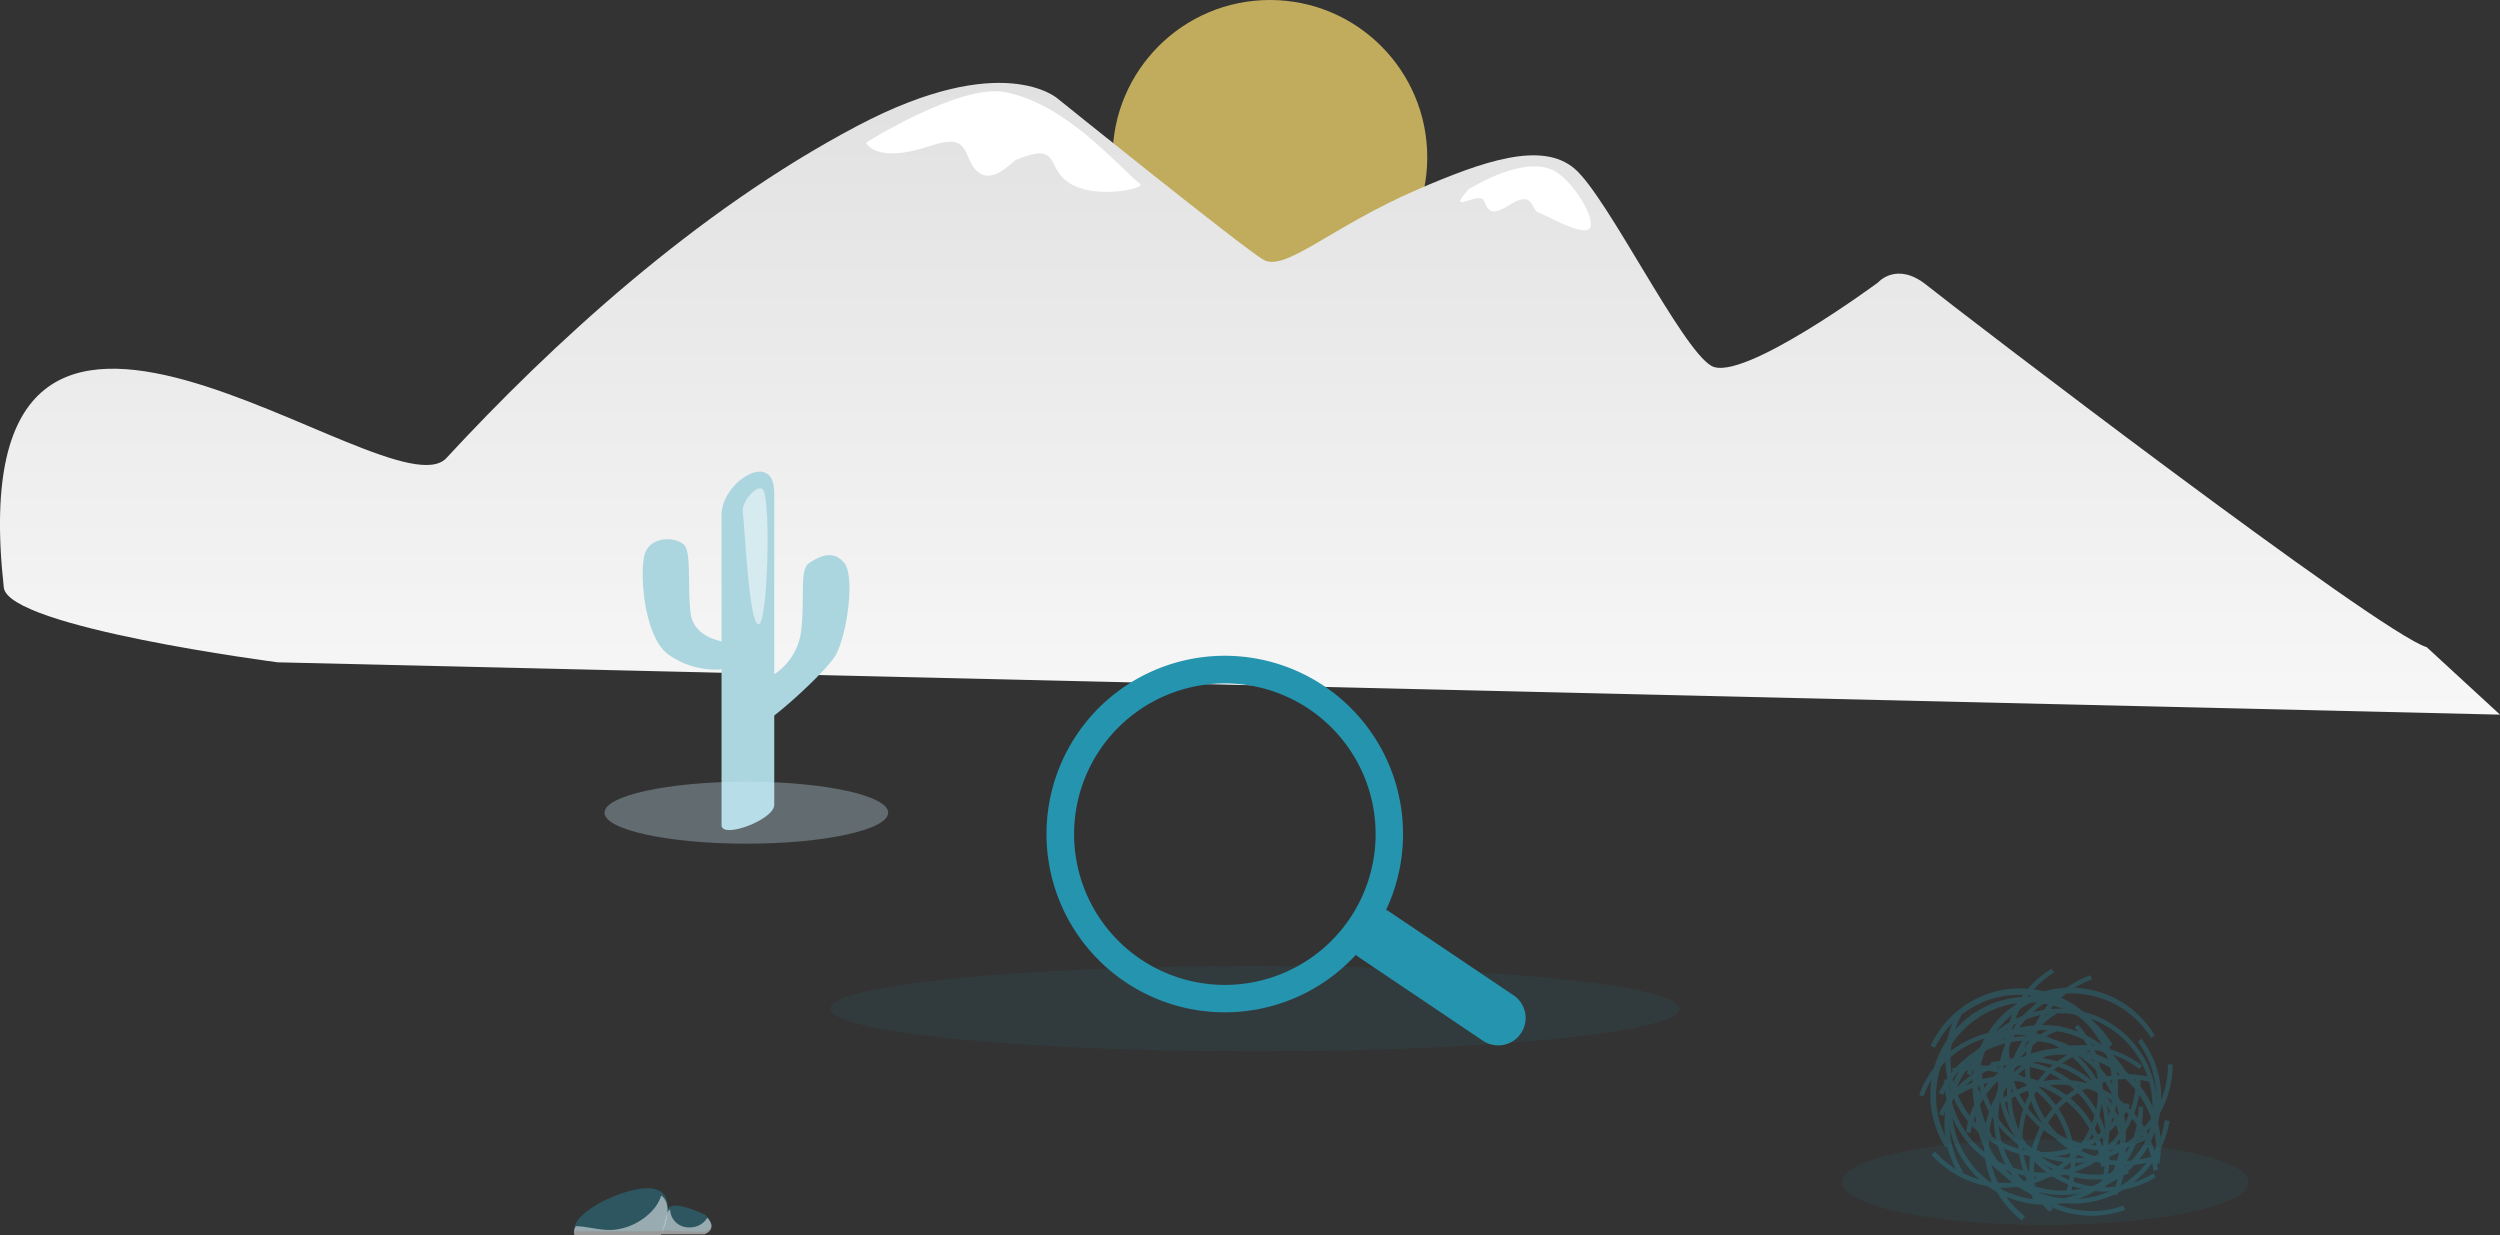 <svg id="Слой_1" data-name="Слой 1" xmlns="http://www.w3.org/2000/svg" xmlns:xlink="http://www.w3.org/1999/xlink" viewBox="0 0 645.08 318.69"><rect x="0" y="0" width="645.08" height="318.69" fill="#333333" stroke="none"/><defs><style>.cls-1{fill:#fede6e;opacity:0.7;}.cls-1,.cls-10,.cls-5{isolation:isolate;}.cls-2{fill:url(#linear-gradient);}.cls-3,.cls-5{fill:#fff;}.cls-4,.cls-6,.cls-8{fill:#2594AF;}.cls-4{opacity:0.36;}.cls-5{opacity:0.5;}.cls-6{opacity:0.09;}.cls-7{opacity:0.29;}.cls-9{fill:#acd6df;}.cls-10{fill:#d1ecfa;opacity:0.3;}</style><linearGradient id="linear-gradient" x1="327.36" y1="163.3" x2="327.36" y2="326.31" gradientTransform="matrix(1, 0, 0, -1, 0, 404)" gradientUnits="userSpaceOnUse"><stop offset="0" stop-color="#f6f7f6"/><stop offset="1" stop-color="#e1e1e1"/></linearGradient></defs><circle class="cls-1" cx="327.68" cy="40.6" r="40.6"/><path class="cls-2" d="M649.9,240.7,76.5,227.2s-69.6-9-70.7-19.3C-6.8,94.1,105.4,190.2,120,174.5c26.9-29.1,64.3-63.7,106-85.7,37.7-19.9,51.8-7,51.8-7s47.4,38.2,53,41.5,17.3-8.4,40-18.2c16.5-7.1,31.9-12.6,40.4-5.2s27.4,46.3,35.2,50.8,43-21.5,43-21.5,4.8-5.6,12.6.7,116.7,89.7,129,93.4" transform="translate(-4.82 -56.3)"/><path class="cls-3" d="M228.3,93.1s24.4-15.4,36-13c15.4,3.1,27.8,17.8,34.8,23.8,1.1,1-13.1,4.4-19.6-1.3-4.4-3.9-1.7-9.5-12.4-5.1-1.3.5-7.7,8.6-11.8.7-1.9-3.7-1.8-7.1-10.3-4.3C230.6,98.8,228.3,93.1,228.3,93.1Z" transform="translate(-4.82 -56.3)"/><path class="cls-3" d="M383.7,105.2s13.5-8.7,21.6-5.1c5,2.2,11.3,12.4,9.8,15s-11.6-3.5-13.4-4-1.1-6-7.4-1.9-5.6-.6-7-1.6C385.4,106.4,378.1,111.6,383.7,105.2Z" transform="translate(-4.82 -56.3)"/><path class="cls-4" d="M153.14,374h22.3s4.5-8.9-1.3-10.8S151.64,369,153.14,374Z" transform="translate(-4.82 -56.3)"/><path class="cls-4" d="M186.84,369.79s-8.9-4.4-9.8-1.3a47.41,47.41,0,0,1-1.8,5.3l11.1.4C186.44,374.19,190.54,373.49,186.84,369.79Z" transform="translate(-4.82 -56.3)"/><path class="cls-5" d="M175.44,364.79a10.66,10.66,0,0,1-2.7,4.3,15.76,15.76,0,0,1-9.2,4.5c-3.4.4-6.7-.8-10.1-.9a2.49,2.49,0,0,0-.4,2.3h22.3C175.44,374.89,179.14,367.49,175.44,364.79Z" transform="translate(-4.82 -56.3)"/><path class="cls-5" d="M182.74,373a4.75,4.75,0,0,1-5-4.6,1.27,1.27,0,0,0-.7.9,40.35,40.35,0,0,1-1.6,5.5h11.1s3.6-1.1.8-4.3A5.18,5.18,0,0,1,182.74,373Z" transform="translate(-4.82 -56.3)"/><path class="cls-6" d="M585,361.35c0,6.1-23.5,11-52.4,11s-52.4-4.9-52.4-11,23.5-11,52.4-11S585,355.35,585,361.35Z" transform="translate(-4.82 -56.3)"/><g class="cls-7"><path class="cls-8" d="M532.53,367.15a25.33,25.33,0,0,1-25.3-25.3h1.2a24.1,24.1,0,0,0,48.2,0h1.2A25.33,25.33,0,0,1,532.53,367.15Z" transform="translate(-4.82 -56.3)"/><path class="cls-8" d="M537.13,364.65a25.42,25.42,0,0,1-20.3-10.1l1-.7a24.08,24.08,0,1,0,38.6-28.8l1-.7a25.25,25.25,0,0,1-5.1,35.4A26.68,26.68,0,0,1,537.13,364.65Z" transform="translate(-4.82 -56.3)"/><path class="cls-8" d="M517.73,350a25.3,25.3,0,1,1,43.1-26.5l-1,.6a24.06,24.06,0,1,0-41,25.2Z" transform="translate(-4.82 -56.3)"/><path class="cls-8" d="M506.83,352.35a25.3,25.3,0,1,1,43.1-26.5l-1,.6a24,24,0,0,0-14.9-10.8,23.73,23.73,0,0,0-18.2,2.9,24.15,24.15,0,0,0-7.9,33.1Z" transform="translate(-4.82 -56.3)"/><path class="cls-8" d="M532.13,354.85a25.42,25.42,0,0,1-24.2-17.9,25,25,0,0,1,1.9-19.3l1.1.6a24,24,0,1,0,42.4,22.6l1.1.6a25.25,25.25,0,0,1-14.9,12.3A26.52,26.52,0,0,1,532.13,354.85Z" transform="translate(-4.82 -56.3)"/><path class="cls-8" d="M540.23,356.25a25.27,25.27,0,0,1-25.3-25.1h1.2a24.07,24.07,0,0,0,24,24h.1a24.07,24.07,0,0,0,24-24.2h1.2a25.35,25.35,0,0,1-7.3,17.9,25.06,25.06,0,0,1-17.8,7.5A.1.1,0,0,0,540.23,356.25Z" transform="translate(-4.82 -56.3)"/><path class="cls-8" d="M531.83,360.05a25.37,25.37,0,0,1-25.3-25.2h1.2a24.22,24.22,0,0,0,24.1,24h.1a24.07,24.07,0,0,0,24-24.2h1.2a25.35,25.35,0,0,1-7.3,17.9,25.06,25.06,0,0,1-17.8,7.5Z" transform="translate(-4.82 -56.3)"/><path class="cls-8" d="M549,347.25l-1.1-.5a24.1,24.1,0,0,0-43.8-20.1l-1.1-.5a25.24,25.24,0,0,1,14.2-13.2,24.87,24.87,0,0,1,19.3.7A25.29,25.29,0,0,1,549,347.25Z" transform="translate(-4.82 -56.3)"/><path class="cls-8" d="M551,359.35l-1.1-.5a24,24,0,1,0-43.7-20l-1.1-.5a25.31,25.31,0,0,1,46.7,1.8A24.66,24.66,0,0,1,551,359.35Z" transform="translate(-4.82 -56.3)"/><path class="cls-8" d="M551,364.75l-1.1-.5a24,24,0,1,0-43.7-20l-1.1-.5a25.31,25.31,0,0,1,46.7,1.8A24.65,24.65,0,0,1,551,364.75Z" transform="translate(-4.82 -56.3)"/><path class="cls-8" d="M522.13,362.75a25.26,25.26,0,0,1-18.9-8.5l.9-.8a24.08,24.08,0,1,0,36-32l.9-.8a25.3,25.3,0,0,1-18.9,42.1Z" transform="translate(-4.82 -56.3)"/><path class="cls-8" d="M510.33,359.35a25.28,25.28,0,1,1,43-26.6l-1,.6a24.09,24.09,0,0,0-41,25.3Z" transform="translate(-4.82 -56.3)"/><path class="cls-8" d="M544.53,370a25.24,25.24,0,0,1-23.8-16.8,24.88,24.88,0,0,1,1-19.3,25.25,25.25,0,0,1,14.4-13l.4,1.1a23.89,23.89,0,0,0-13.7,12.4,23.52,23.52,0,0,0-.9,18.4,24.13,24.13,0,0,0,30.8,14.6l.4,1.1A26.41,26.41,0,0,1,544.53,370Z" transform="translate(-4.82 -56.3)"/><path class="cls-8" d="M545.63,360.65a24.08,24.08,0,0,1-10.8-2.5,25.32,25.32,0,0,1,2.3-46.7l.4,1.1a24.13,24.13,0,0,0-14.6,30.8,23.89,23.89,0,0,0,12.4,13.7,23.52,23.52,0,0,0,18.4.9l.4,1.1A23.26,23.26,0,0,1,545.63,360.65Z" transform="translate(-4.82 -56.3)"/><path class="cls-8" d="M552.63,357.05a25.24,25.24,0,0,1-23.8-16.8,24.88,24.88,0,0,1,1-19.3,25.25,25.25,0,0,1,14.4-13l.4,1.1a23.89,23.89,0,0,0-13.7,12.4,23.52,23.52,0,0,0-.9,18.4,24.13,24.13,0,0,0,30.8,14.6l.4,1.1A26.87,26.87,0,0,1,552.63,357.05Z" transform="translate(-4.82 -56.3)"/><path class="cls-8" d="M547.43,353.05a25.14,25.14,0,0,1-21.6-12.1,25.17,25.17,0,0,1-3-19.1,24.82,24.82,0,0,1,11.4-15.6l.6,1a24.29,24.29,0,0,0-10.9,14.9,23.73,23.73,0,0,0,2.9,18.2,24.29,24.29,0,0,0,14.9,10.9,23.73,23.73,0,0,0,18.2-2.9l.6,1A25.44,25.44,0,0,1,547.43,353.05Z" transform="translate(-4.82 -56.3)"/><path class="cls-8" d="M548,363.75a25.14,25.14,0,0,1-21.6-12.1,25.17,25.17,0,0,1-3-19.1,24.82,24.82,0,0,1,11.4-15.6l.6,1a24.29,24.29,0,0,0-10.9,14.9,23.73,23.73,0,0,0,2.9,18.2,24.29,24.29,0,0,0,14.9,10.9,23.73,23.73,0,0,0,18.2-2.9l.6,1A25.44,25.44,0,0,1,548,363.75Z" transform="translate(-4.82 -56.3)"/><path class="cls-8" d="M559.93,350.35l-1.1-.4a24.1,24.1,0,0,0-45.4-16.2l-1.1-.4a25.27,25.27,0,1,1,47.6,17Z" transform="translate(-4.82 -56.3)"/><path class="cls-8" d="M562,356.55l-1.2-.2a24.06,24.06,0,0,0-47.5-7.7l-1.2-.2a25.28,25.28,0,1,1,49.9,8.1Z" transform="translate(-4.82 -56.3)"/><path class="cls-8" d="M526.53,371.25a25.3,25.3,0,0,1,12.3-45.1,25.65,25.65,0,0,1,18.7,5.1l-.7.9a24.21,24.21,0,0,0-17.8-4.9,23.64,23.64,0,0,0-16,9.1,24.15,24.15,0,0,0,4.3,33.8Z" transform="translate(-4.82 -56.3)"/><path class="cls-8" d="M547.63,355.85l-1.1-.4a24.1,24.1,0,1,0-45.4-16.2l-1.1-.4a24.77,24.77,0,0,1,13-14.3,25.23,25.23,0,0,1,34.6,31.3Z" transform="translate(-4.82 -56.3)"/><path class="cls-8" d="M547.63,363.75l-1.1-.4a24.13,24.13,0,0,0-14.6-30.8,24.68,24.68,0,0,0-13.2-.9l-.3-1.2a24.94,24.94,0,0,1,13.8.9A25.4,25.4,0,0,1,547.63,363.75Z" transform="translate(-4.82 -56.3)"/><path class="cls-8" d="M533.73,369a24.62,24.62,0,0,1-7.2-11.8,25.24,25.24,0,0,1,2.3-19.2,24.86,24.86,0,0,1,15.2-11.9l.3,1.1a23.7,23.7,0,0,0-14.5,11.4,23.43,23.43,0,0,0-2.2,18.3,24.62,24.62,0,0,0,6.9,11.3Z" transform="translate(-4.82 -56.3)"/><path class="cls-8" d="M529.63,366.55a26.24,26.24,0,0,1-.5-13.9,25.33,25.33,0,0,1,30.7-18.4l-.3,1.2a24.08,24.08,0,0,0-29.2,17.5,24.65,24.65,0,0,0,.4,13.2Z" transform="translate(-4.82 -56.3)"/><path class="cls-8" d="M560.43,358.35a24.14,24.14,0,0,0-25.9-22.1,25,25,0,0,0-12.4,4.6l-.7-1a25.58,25.58,0,0,1,13-4.9,25.35,25.35,0,0,1,27.2,23.2Z" transform="translate(-4.82 -56.3)"/><path class="cls-8" d="M546.93,357.35a24.14,24.14,0,0,0-25.9-22.1,25,25,0,0,0-12.4,4.6l-.7-1a25.58,25.58,0,0,1,13-4.9,25.35,25.35,0,0,1,27.2,23.2Z" transform="translate(-4.82 -56.3)"/><path class="cls-8" d="M539.13,364l-1.1-.4a24.14,24.14,0,0,0-16-30.1,24.67,24.67,0,0,0-13.2-.3l-.3-1.2a25.32,25.32,0,0,1,30.6,32Z" transform="translate(-4.82 -56.3)"/><path class="cls-8" d="M539.73,366.85a26.93,26.93,0,0,1-4-.3,25.52,25.52,0,0,1-16.5-10.1,24.76,24.76,0,0,1-4.5-18.8l1.2.2a23.76,23.76,0,0,0,4.3,17.9,24,24,0,0,0,15.7,9.6,23.76,23.76,0,0,0,17.9-4.3,24,24,0,0,0,9.6-15.7l1.2.2a25.52,25.52,0,0,1-10.1,16.5A24.7,24.7,0,0,1,539.73,366.85Z" transform="translate(-4.82 -56.3)"/></g><path class="cls-9" d="M203.4,231a15.71,15.71,0,0,0,8.2-12.4c.9-9-.5-15.3,2-17s6.2-3.6,9.1,0,.5,19.8-2.6,24.3-14.2,14.5-17.6,16.5S203.4,231,203.4,231Z" transform="translate(-4.82 -56.3)"/><path class="cls-9" d="M204.6,264c0,3.8-13.6,8.9-13.6,5.2V189.3c0-6.6,7.2-12.2,10.8-11.2,1.5.4,2.8,1.7,2.8,5.5Z" transform="translate(-4.82 -56.3)"/><path class="cls-9" d="M192.9,222.1s-9.1-.6-9.9-7.7.2-15-1.5-17.3-9.4-2.9-10.5,2.9.3,20.9,6.3,25.2a21.07,21.07,0,0,0,15.6,3.6C195.6,228.1,192.9,222.1,192.9,222.1Z" transform="translate(-4.82 -56.3)"/><path class="cls-5" d="M201.6,182.5c-1.4-1.2-5.6,3.1-5.1,6.2s1.5,28.3,4,28.7S203.8,184.3,201.6,182.5Z" transform="translate(-4.82 -56.3)"/><path class="cls-10" d="M234,266c0,4.4-16.4,8-36.6,8s-36.6-3.6-36.6-8,16.4-8,36.6-8S234,261.6,234,266Z" transform="translate(-4.82 -56.3)"/><path class="cls-6" d="M438.19,316.57c0,6.1-49.13,11-109.54,11s-109.53-4.9-109.53-11,49.12-11,109.53-11S438.19,310.57,438.19,316.57Z" transform="translate(-4.82 -56.3)"/><path class="cls-8" d="M362.48,291.08a46,46,0,1,0-7.8,11.6h0a9.41,9.41,0,0,0,.84.66l31.94,21.5a7.07,7.07,0,1,0,7.9-11.73l-31.94-21.5a7.9,7.9,0,0,0-.94-.54Zm-3.43-27a38.9,38.9,0,1,1-45.63-30.72A38.89,38.89,0,0,1,359.05,264.05Z" transform="translate(-4.82 -56.3)"/></svg>